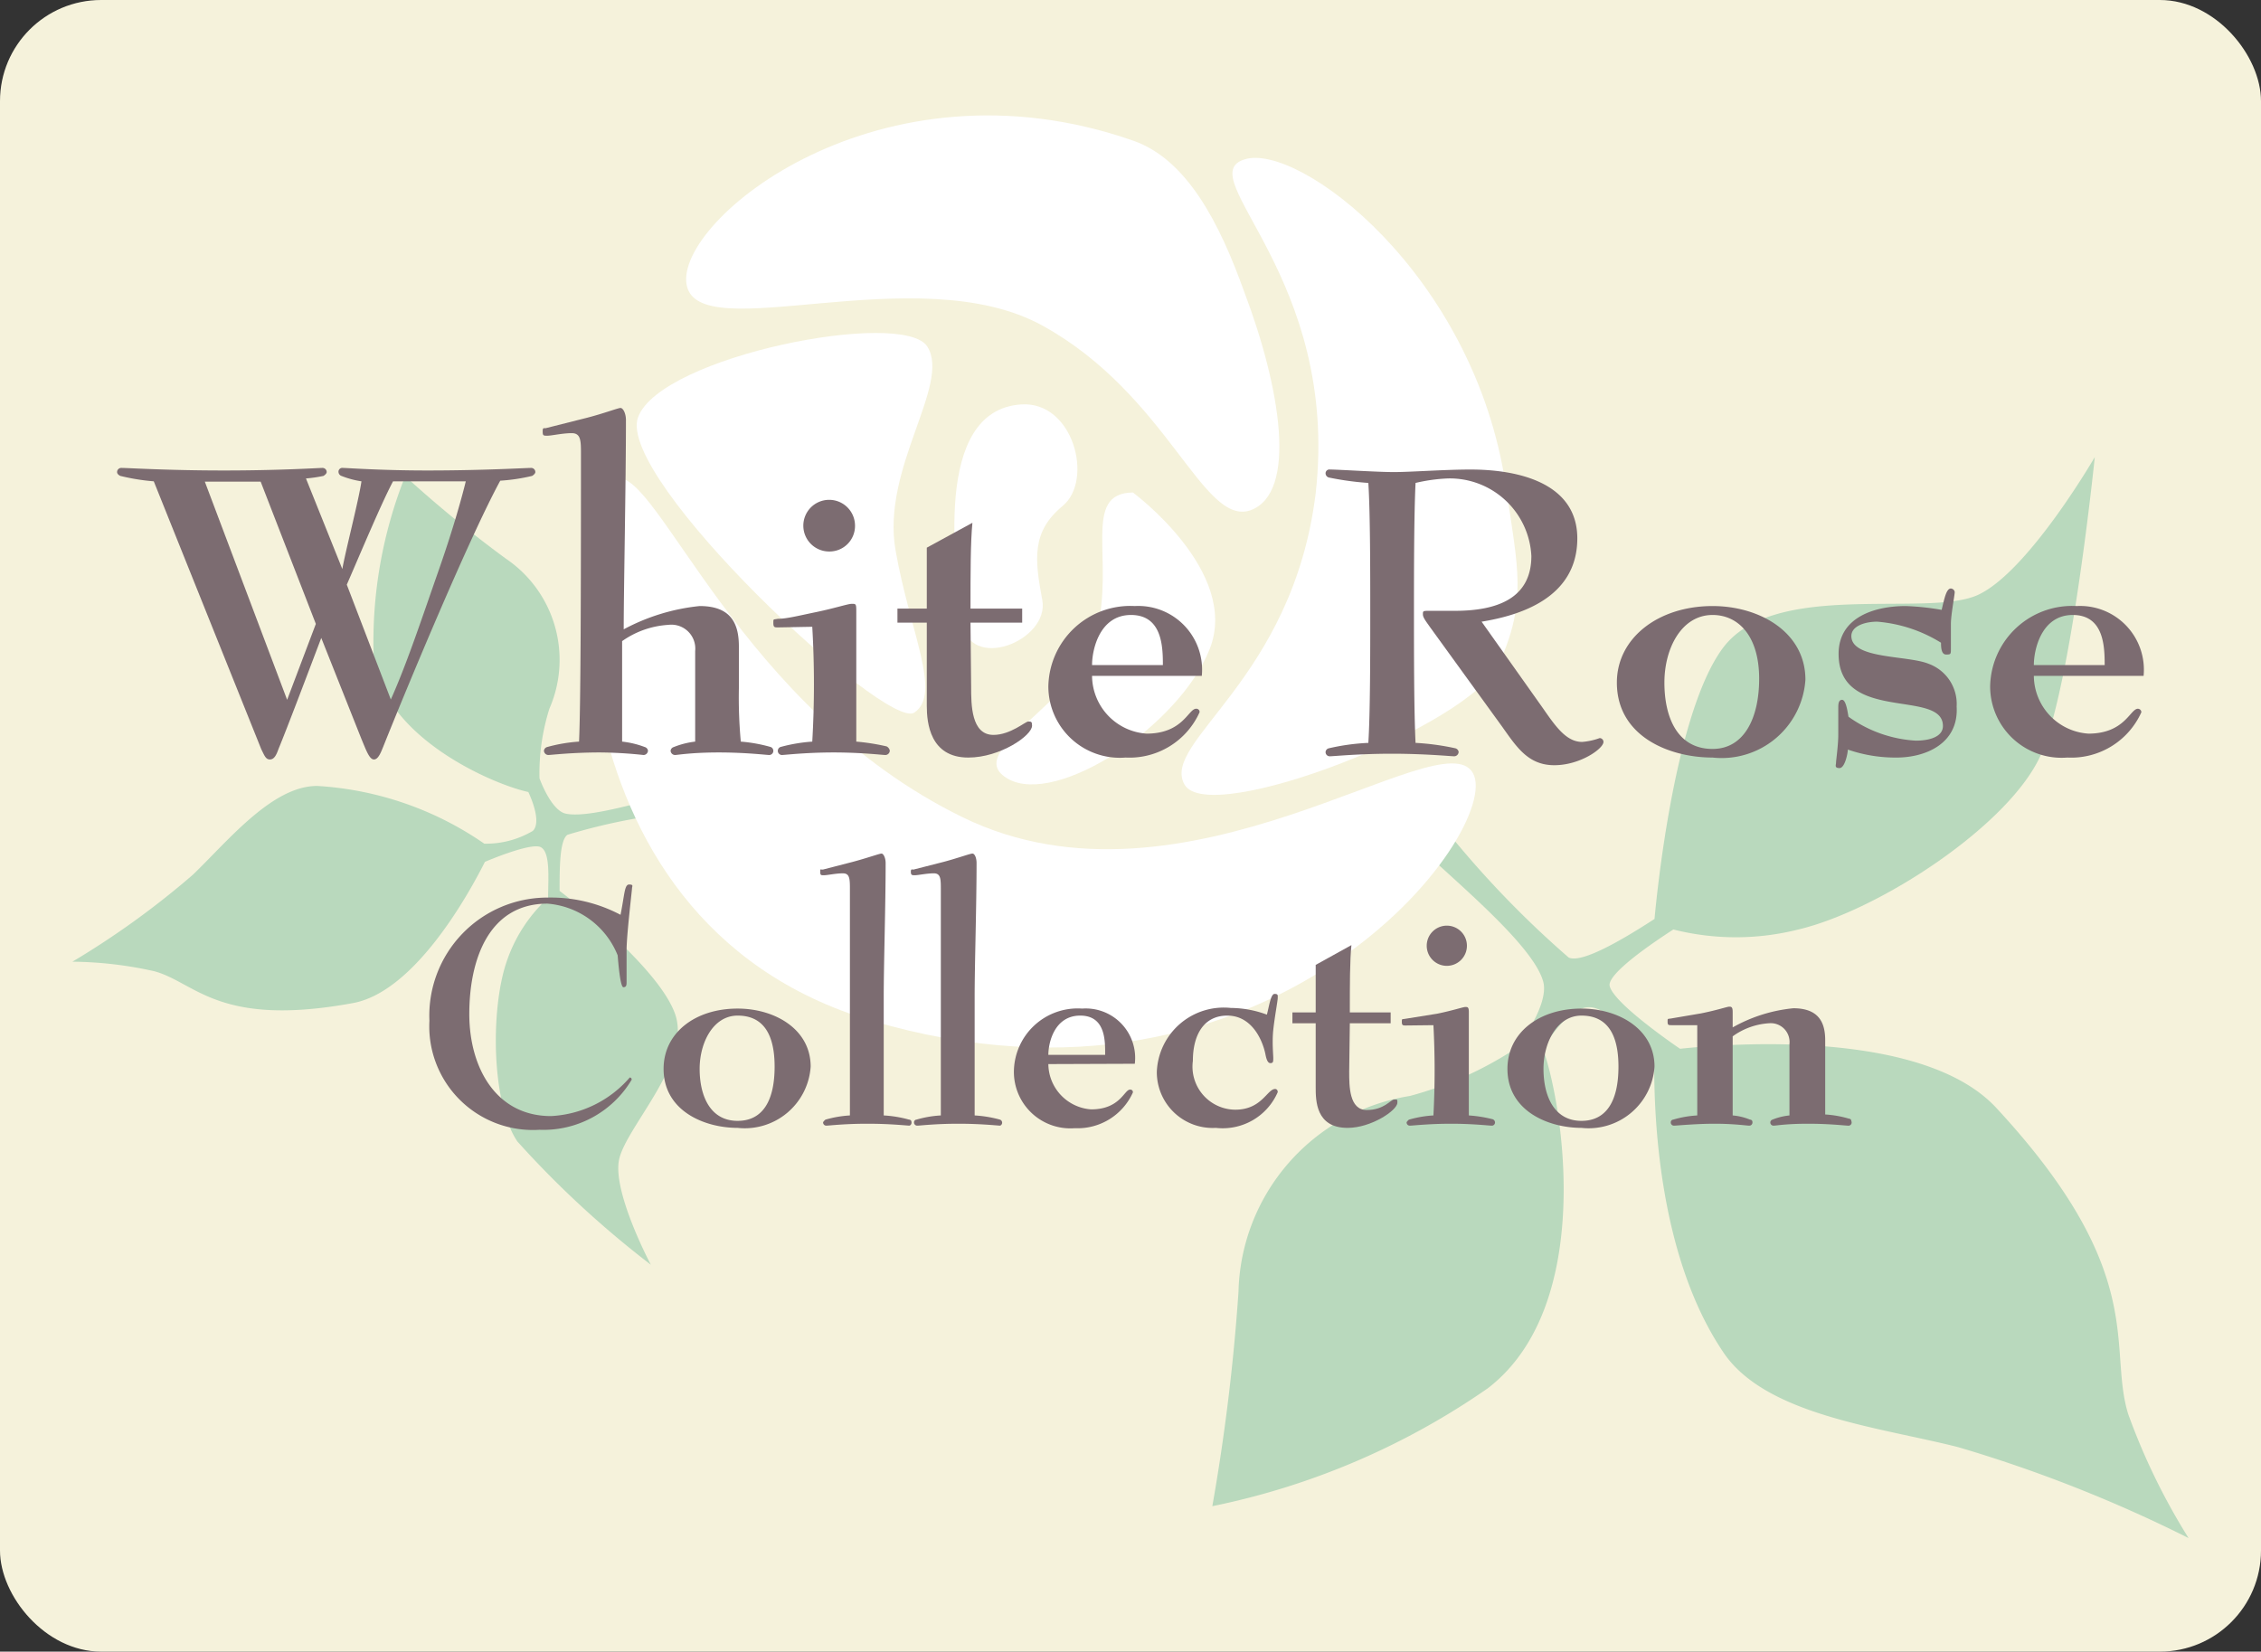 <svg id="レイヤー_1" data-name="レイヤー 1" xmlns="http://www.w3.org/2000/svg" viewBox="0 0 70.87 51.78"><rect x="0" y="0" width="70.87" height="51.78" fill="#333333" stroke="none"/><defs><style>.cls-1{fill:#f5f2db;}.cls-2{fill:#b9d9bd;}.cls-3{fill:#fff;}.cls-4{fill:#7c6c71;}</style></defs><title>logo_brand-dollfie_svg</title><rect class="cls-1" width="70.87" height="51.78" rx="3.17"/><path class="cls-2" d="M11.71,20.52c.22,2.56,3.73,4.07,4.85,4.31.2.43.37,1,.14,1.22a2.88,2.88,0,0,1-1.52.4,10.26,10.26,0,0,0-5.24-1.81c-1.41,0-2.79,1.72-3.89,2.78a26.51,26.51,0,0,1-3.78,2.73,12.15,12.15,0,0,1,2.57.3c1.29.35,2,1.77,6.21,1,1.91-.34,3.58-3.3,4.15-4.43,0,0,1.44-.62,1.75-.46s.23,1,.23,1.59a4.77,4.77,0,0,0-1.3,2c-.51,1.49-.48,4.44.34,5.64a30.82,30.82,0,0,0,4.18,3.86s-1.19-2.24-1-3.27,2.32-3.09,1.75-4.62-3.57-3.8-3.61-3.83c0-.71,0-1.6.25-1.76A18.75,18.75,0,0,1,22,25.41c.41.08.57-.61,0-.67s-3.41,1-4.3.76c-.45-.14-.79-1.1-.79-1.1a6.76,6.76,0,0,1,.31-2.18,3.83,3.83,0,0,0-1.37-4.71,38.49,38.49,0,0,1-3.15-2.58A14.06,14.06,0,0,0,11.71,20.52Z"/><path class="cls-2" d="M46.64,43.52C50,40.93,49,34.65,48.36,32.87c.42-.66,1-1.4,1.58-1.28s1.39,1.07,1.91,1.78c0,1.44.09,5.93,2.15,9,1.31,2,4.91,2.37,7.38,3a43.62,43.62,0,0,1,7.22,2.85,20.32,20.32,0,0,1-1.89-3.88c-.66-2.11.68-4.41-4.14-9.61-2.19-2.36-7.83-2.07-9.91-1.85,0,0-2.16-1.46-2.21-2,0-.37,1.15-1.19,2-1.74a8,8,0,0,0,3.92,0c2.54-.6,6.65-3.29,7.61-5.5s1.68-9.31,1.68-9.31S63.58,17.92,62,18.65s-6.4-.49-8,1.67-2.13,8.41-2.14,8.49c-1,.65-2.28,1.4-2.69,1.21a31,31,0,0,1-4.81-5.26c-.25-.65-1.37-.26-.91.66s4.5,3.84,4.92,5.35c.21.75-.84,2.09-.84,2.09a11.4,11.4,0,0,1-3.34,1.5,6.37,6.37,0,0,0-5.37,6.14A63.58,63.58,0,0,1,38,47.22,23.24,23.24,0,0,0,46.64,43.52Z"/><path class="cls-3" d="M39.19,16c-1.5.5-2.58-3.62-6.51-5.79s-10.81.72-11.16-1.29,6.05-7.29,14-4.51C37.21,5,38.23,7,39,9.15,40.13,12.13,40.69,15.46,39.19,16Z"/><path class="cls-3" d="M29.07,10.87c.74,1.19-1.45,3.81-1,6.38s1.46,4.5.59,5.09S19.29,15,20,13.08,28.33,9.67,29.07,10.87Z"/><path class="cls-3" d="M19.32,15c-1.28.29-2.66,13.84,8,17,12.59,3.72,19.82-6,18.85-7.76s-9,4.8-16,1.38S20.61,14.69,19.32,15Z"/><path class="cls-3" d="M39,5c1.67-.56,7.21,3.56,8.2,10.24.38,2.6.67,3.6-.21,5.56s-9.09,5.14-9.86,3.8,3.39-3.26,4.11-9.14C42,8.68,37.31,5.54,39,5Z"/><path class="cls-3" d="M35.51,15.44s3.36,2.48,2.41,4.9-4.79,4.94-6.32,4.08,2.19-2.31,2.77-4.59S33.89,15.46,35.51,15.44Z"/><path class="cls-3" d="M32,12.68c1.64-.12,2.29,2.37,1.31,3.18s-.88,1.67-.64,2.95-2.32,2.3-2.52.66S29.22,12.87,32,12.68Z"/><path class="cls-4" d="M9,21.94,6.42,15.1H8.17L9.9,19.56ZM9.59,15a4.29,4.29,0,0,0,.55-.08s.1-.06.1-.12a.13.13,0,0,0-.14-.13c-.1,0-1.31.08-3.08.08s-3-.08-3.21-.08a.13.13,0,0,0-.14.13c0,.06.06.1.1.12a6.68,6.68,0,0,0,1.05.17l3.37,8.4c.1.2.14.32.27.32s.2-.13.27-.33C9,22.83,9.69,21,10.07,20l1.26,3.17c.15.36.25.64.39.64s.22-.22.32-.47c.7-1.75,2.65-6.45,3.64-8.27a5.87,5.87,0,0,0,1-.15s.1-.06.1-.12a.13.13,0,0,0-.14-.13c-.17,0-1.46.08-3.25.08-1.45,0-2.52-.08-2.64-.08a.12.12,0,0,0-.14.13.14.14,0,0,0,.09.12,2.86,2.86,0,0,0,.63.17c-.09.61-.5,2.18-.6,2.75h0Zm1.28,3.33c.35-.8,1.09-2.57,1.45-3.24H14.6c-.1.41-.36,1.39-.85,2.79s-1,2.94-1.5,4.05Z"/><path class="cls-4" d="M19.5,23.25a2.88,2.88,0,0,1,.71.17.14.14,0,0,1,.1.11.14.14,0,0,1-.14.14,13.6,13.6,0,0,0-1.36-.08c-.89,0-1.54.08-1.62.08a.14.14,0,0,1-.14-.14.14.14,0,0,1,.1-.11,5,5,0,0,1,1-.17c.05-1.1.06-4.36.06-9,0-.43,0-.67-.29-.67s-.63.08-.76.08-.15,0-.15-.14.05-.08.11-.1l1.19-.3c.57-.14,1.06-.33,1.14-.33s.17.17.17.38c0,2-.07,5.33-.07,6.56A6.4,6.4,0,0,1,21.93,19c1,0,1.23.57,1.23,1.27,0,.27,0,.76,0,1.3a15.17,15.17,0,0,0,.06,1.68,4.83,4.83,0,0,1,.94.17.13.13,0,0,1-.05.25c-.08,0-.73-.08-1.58-.08s-1.3.08-1.37.08a.14.14,0,0,1-.14-.14.14.14,0,0,1,.1-.11,2.63,2.63,0,0,1,.67-.17c0-.4,0-1.22,0-1.68V20.41a.75.75,0,0,0-.84-.82,2.8,2.8,0,0,0-1.45.51Z"/><path class="cls-4" d="M24.39,19.67c-.11,0-.15,0-.15-.14s0-.1.14-.13c.27,0,.62-.09,1.2-.21s1-.26,1.12-.26.14,0,.14.21c0,.51,0,1.75,0,2.32s0,1.4,0,1.79a6.79,6.79,0,0,1,.95.15.19.19,0,0,1,.1.13.14.14,0,0,1-.14.14c-.09,0-.75-.08-1.62-.08s-1.54.08-1.62.08a.13.13,0,0,1-.05-.25,5.09,5.09,0,0,1,1-.17,30.82,30.82,0,0,0,0-3.6ZM26,17.29a.81.81,0,1,1,.8-.81A.8.8,0,0,1,26,17.29Z"/><path class="cls-4" d="M30.44,21.52c0,.57,0,1.52.7,1.52.53,0,1-.42,1.09-.42s.12,0,.12.13c0,.31-1,1-2,1-1.2,0-1.3-1.09-1.3-1.62,0-.71,0-1.59,0-2.61-.31,0-.62,0-.92,0v-.44l.46,0,.46,0c0-.73,0-1.57,0-1.91l1.43-.78c-.06.61-.06,1.57-.06,2.69l.82,0,.8,0v.44c-.5,0-1.09,0-1.62,0Z"/><path class="cls-4" d="M34.23,20.85c0-.49.24-1.57,1.22-1.57s1,1,1,1.57Zm3.44.34A2,2,0,0,0,35.57,19a2.57,2.57,0,0,0-2.71,2.53,2.24,2.24,0,0,0,2.42,2.22,2.41,2.41,0,0,0,2.32-1.42.1.1,0,0,0-.11-.11c-.24,0-.41.78-1.55.78a1.83,1.83,0,0,1-1.71-1.81Z"/><path class="cls-4" d="M44.83,19.67c-.14-.2-.23-.31-.23-.41s0-.11.18-.11.47,0,.82,0c1.33,0,2.4-.39,2.4-1.72A2.56,2.56,0,0,0,45.37,15a5.39,5.39,0,0,0-1,.14c-.05,1-.05,2.88-.05,4.07s0,3.09.05,4.08a7.74,7.74,0,0,1,1.25.17.14.14,0,0,1,.1.11.14.14,0,0,1-.14.14c-.11,0-.91-.08-1.95-.08s-1.83.08-1.94.08a.13.13,0,0,1-.14-.14.13.13,0,0,1,.1-.11,6.78,6.78,0,0,1,1.24-.17c.06-.94.06-2.8.06-4.08s0-3.14-.06-4.07a9.12,9.12,0,0,1-1.24-.17.14.14,0,0,1-.1-.12.12.12,0,0,1,.14-.13c.26,0,1.47.08,2,.08s1.59-.08,2.4-.08c1.58,0,3.35.46,3.35,2.16,0,1.88-1.83,2.42-3,2.61l1.92,2.71c.39.56.73,1.06,1.23,1.06a2.08,2.08,0,0,0,.55-.12.12.12,0,0,1,.12.12c0,.21-.73.73-1.54.73s-1.17-.55-1.63-1.2Z"/><path class="cls-4" d="M53.68,23.48c-1.11,0-1.51-1-1.51-2.08s.54-2.12,1.51-2.12c.81,0,1.46.66,1.46,2C55.14,22.51,54.67,23.48,53.68,23.48Zm2.91-2.17c0-1.5-1.45-2.31-2.91-2.31-1.7,0-3,1-3,2.4,0,1.68,1.63,2.35,3,2.35A2.63,2.63,0,0,0,56.59,21.31Z"/><path class="cls-4" d="M59.45,23.75a4.54,4.54,0,0,1-1.53-.25c0,.1-.09.58-.26.58s-.11-.1-.11-.17.07-.55.07-.88,0-.56,0-.83c0-.11,0-.26.12-.26s.17.36.2.53a4,4,0,0,0,2.11.75c.43,0,.85-.12.85-.46,0-1.17-3.27-.08-3.27-2.26,0-1.19,1.2-1.5,2.1-1.5a8,8,0,0,1,1.13.12c.08-.32.14-.67.29-.67a.13.13,0,0,1,.12.11c0,.09-.12.72-.12,1s0,.59,0,.77,0,.19-.15.19-.16-.22-.16-.37a4.47,4.47,0,0,0-2-.66c-.39,0-.81.14-.81.45,0,.73,1.76.6,2.42.87a1.34,1.34,0,0,1,.88,1.34C61.4,23.31,60.36,23.75,59.45,23.75Z"/><path class="cls-4" d="M63.75,20.85c0-.49.24-1.57,1.22-1.57s1,1,1,1.57Zm3.44.34A2,2,0,0,0,65.09,19a2.57,2.57,0,0,0-2.71,2.53,2.24,2.24,0,0,0,2.42,2.22,2.41,2.41,0,0,0,2.32-1.42.11.11,0,0,0-.11-.11c-.24,0-.41.78-1.55.78a1.83,1.83,0,0,1-1.71-1.81Z"/><path class="cls-4" d="M19.64,30.78c0,.09,0,.17-.1.17s-.16-.77-.18-1a2.59,2.59,0,0,0-2.2-1.62c-1.86,0-2.45,1.79-2.45,3.46s.83,3.2,2.56,3.2a3.49,3.49,0,0,0,2.47-1.21s.06,0,.06.07a3.22,3.22,0,0,1-2.89,1.57A3.25,3.25,0,0,1,13.46,32a3.7,3.7,0,0,1,3.7-3.86,4.67,4.67,0,0,1,2.29.54c.13-.64.12-.95.27-.95s.09.06.09.12-.17,1.46-.17,1.94Z"/><path class="cls-4" d="M23.12,35.14c-.87,0-1.19-.8-1.19-1.63s.43-1.67,1.19-1.67,1.16.52,1.16,1.6S23.9,35.14,23.12,35.14Zm2.29-1.7c0-1.18-1.13-1.82-2.29-1.82-1.33,0-2.32.76-2.32,1.89,0,1.32,1.28,1.85,2.32,1.85A2.07,2.07,0,0,0,25.41,33.44Z"/><path class="cls-4" d="M28.51,35.29c-.08,0-.59-.06-1.32-.06s-1.21.06-1.28.06a.1.1,0,0,1-.11-.11s.05-.07.08-.08a3.45,3.45,0,0,1,.76-.13c0-.82,0-2.5,0-3.72,0-1,0-2.59,0-3.35,0-.34,0-.52-.22-.52s-.49.06-.59.06-.12,0-.12-.11,0-.06.09-.07l.93-.24c.45-.12.84-.26.9-.26s.13.13.13.3c0,1.31-.06,3.19-.06,4.19,0,1.22,0,2.9,0,3.72a3.69,3.69,0,0,1,.79.13s.08,0,.08.08A.1.1,0,0,1,28.51,35.29Z"/><path class="cls-4" d="M31.35,35.29c-.07,0-.59-.06-1.31-.06s-1.21.06-1.28.06a.1.1,0,0,1-.11-.11s0-.07.08-.08a3.36,3.36,0,0,1,.76-.13c0-.82,0-2.5,0-3.72,0-1,0-2.59,0-3.35,0-.34,0-.52-.22-.52s-.5.06-.59.06-.13,0-.13-.11.05-.06.09-.07l.94-.24c.45-.12.83-.26.9-.26s.13.13.13.3c0,1.31-.06,3.19-.06,4.19,0,1.22,0,2.9,0,3.72a3.79,3.79,0,0,1,.79.13.1.1,0,0,1,.07.08A.1.1,0,0,1,31.35,35.29Z"/><path class="cls-4" d="M32.86,33.07c0-.38.19-1.23,1-1.23s.78.83.78,1.23Zm2.71.28a1.55,1.55,0,0,0-1.65-1.73,2,2,0,0,0-2.14,2,1.77,1.77,0,0,0,1.91,1.75,1.9,1.9,0,0,0,1.82-1.12.08.08,0,0,0-.09-.09c-.18,0-.31.62-1.22.62a1.44,1.44,0,0,1-1.34-1.42Z"/><path class="cls-4" d="M38.11,35.36a1.75,1.75,0,0,1-1.85-1.76,2.1,2.1,0,0,1,2.32-2,3.3,3.3,0,0,1,1.13.21c.07-.26.12-.65.24-.65s.1.05.1.13-.1.62-.14,1,0,.77,0,.88,0,.16-.09.16-.13-.14-.16-.3c-.1-.46-.44-1.19-1.19-1.19s-1.08.62-1.08,1.42a1.35,1.35,0,0,0,1.33,1.53c.83,0,1-.65,1.25-.65,0,0,.08,0,.08.1A1.88,1.88,0,0,1,38.11,35.36Z"/><path class="cls-4" d="M42.29,33.6c0,.45,0,1.2.55,1.2s.75-.33.86-.33.1,0,.1.1c0,.24-.82.79-1.56.79-1,0-1-.86-1-1.28s0-1.25,0-2l-.73,0v-.34l.37,0h.36c0-.57,0-1.23,0-1.49l1.12-.62c-.05.49-.05,1.23-.05,2.11l.65,0h.63v.34l-1.28,0Z"/><path class="cls-4" d="M44.06,32.15c-.08,0-.12,0-.12-.11s0-.08.11-.1l1-.16c.49-.1.81-.21.88-.21s.11,0,.11.16c0,.41,0,1.38,0,1.83s0,1.1,0,1.41a4.1,4.1,0,0,1,.75.12.11.11,0,0,1,.07.09.1.1,0,0,1-.11.11c-.07,0-.59-.06-1.27-.06s-1.21.06-1.28.06a.1.1,0,0,1-.11-.11s.05-.07.08-.08a3.45,3.45,0,0,1,.76-.13,26.67,26.67,0,0,0,0-2.83Zm1.29-1.87a.63.63,0,1,1,.63-.64A.63.63,0,0,1,45.35,30.28Z"/><path class="cls-4" d="M49.57,35.14c-.87,0-1.19-.8-1.19-1.63s.43-1.67,1.19-1.67,1.16.52,1.16,1.6S50.35,35.14,49.57,35.14Zm2.29-1.7c0-1.18-1.13-1.82-2.29-1.82-1.33,0-2.32.76-2.32,1.89,0,1.32,1.28,1.85,2.32,1.85A2.07,2.07,0,0,0,51.86,33.44Z"/><path class="cls-4" d="M57.92,35.29c-.07,0-.57-.06-1.25-.06s-1,.06-1.07.06a.1.1,0,0,1-.11-.11.1.1,0,0,1,.07-.08,1.92,1.92,0,0,1,.53-.13c0-.33,0-1,0-1.33s0-.73,0-.91a.59.59,0,0,0-.64-.65,2.17,2.17,0,0,0-1.14.41c0,.3,0,.62,0,1.07s0,1.1,0,1.41a1.82,1.82,0,0,1,.54.13s.08,0,.08.08a.1.1,0,0,1-.11.11c-.06,0-.48-.06-1.07-.06s-1.21.06-1.27.06a.1.1,0,0,1-.11-.11s0-.07.08-.08a3.28,3.28,0,0,1,.75-.13c0-.31,0-.95,0-1.41s0-1.05,0-1.42h-.81c-.09,0-.12,0-.12-.11s0-.08.11-.1l.94-.16c.5-.1.82-.21.88-.21s.11,0,.11.16,0,.34,0,.49a4.82,4.82,0,0,1,1.9-.6c.8,0,1,.45,1,1,0,.21,0,.6,0,1s0,1,0,1.33a3.3,3.3,0,0,1,.74.13s.08,0,.08.08A.1.1,0,0,1,57.92,35.29Z"/></svg>